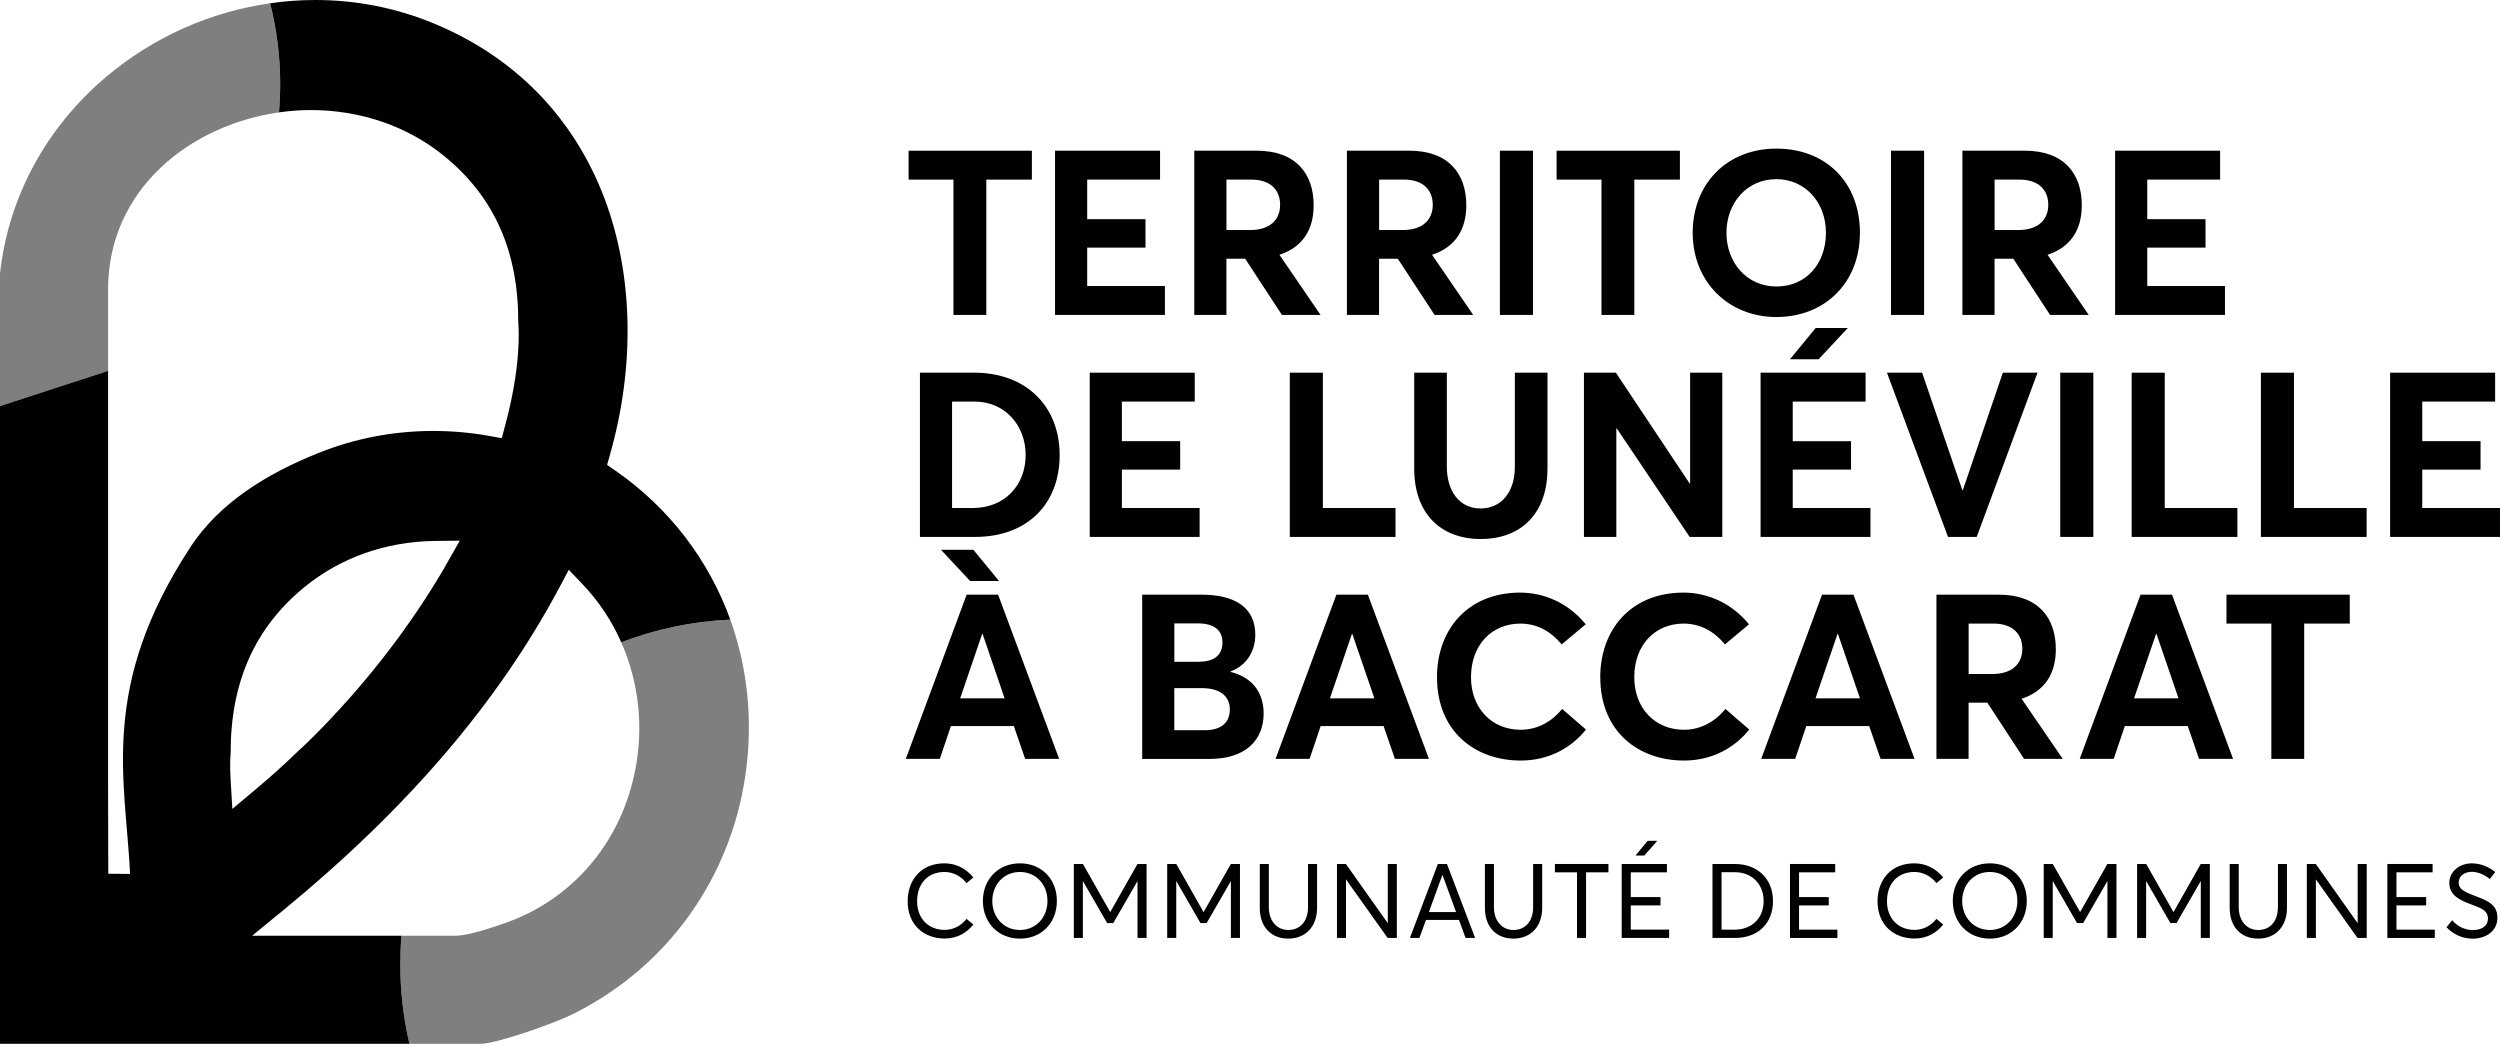 <?xml version="1.0" encoding="UTF-8"?>
<svg id="Calque_2" data-name="Calque 2" xmlns="http://www.w3.org/2000/svg" viewBox="0 0 1163 485.57">
  <defs>
    <style>
      .cls-1, .cls-2 {
        fill: #010101;
      }

      .cls-2 {
        opacity: .5;
      }
    </style>
  </defs>
  <g id="Calque_1-2" data-name="Calque 1">
    <g>
      <g>
        <path class="cls-1" d="M439.38,401.62c-11.04,0-17.14,7.88-17.14,17.67,0,11.23,7.85,17.31,17.14,17.31,6.06,0,10.44-2.77,13.42-6.5l-3.15-2.65c-2.41,2.98-5.79,5.13-10.26,5.13-7.26,0-12.75-5.11-12.75-13.29s4.9-13.65,12.75-13.65c3.95,0,7.64,1.89,10.26,5.18l3.15-2.62c-3.74-4.63-8.68-6.58-13.42-6.58"/>
        <path class="cls-1" d="M474.51,401.62c-10.29,0-17.27,7.59-17.27,17.5s6.97,17.53,17.27,17.53c9.7,0,17.15-7.06,17.15-17.53s-7.45-17.5-17.15-17.5M474.51,432.63c-7.66,0-12.89-6.03-12.89-13.51s5.23-13.48,12.89-13.48c7.13,0,12.77,5.53,12.77,13.48s-5.65,13.51-12.77,13.51"/>
      </g>
      <polygon class="cls-1" points="533.39 401.92 529.15 401.92 516.55 424.18 516.4 424.18 503.78 401.92 499.55 401.92 499.55 436.34 503.75 436.34 503.75 409.97 503.82 409.97 515.03 429.41 517.89 429.41 529.1 409.97 529.17 409.97 529.17 436.34 533.39 436.34 533.39 401.92"/>
      <polygon class="cls-1" points="576.83 401.92 572.59 401.92 559.99 424.18 559.84 424.18 547.21 401.92 542.98 401.92 542.98 436.34 547.19 436.34 547.19 409.97 547.26 409.97 558.46 429.41 561.33 429.41 572.54 409.97 572.61 409.97 572.61 436.34 576.83 436.34 576.83 401.92"/>
      <path class="cls-1" d="M612.7,401.92h-4.21v20.11c0,6.67-3.78,10.6-9.15,10.6s-9.08-4.24-9.08-10.6v-20.11h-4.21v20.41c0,9.08,5.41,14.31,13.29,14.31s13.36-5.47,13.36-14.31v-20.41ZM599.34,436.65h0,0Z"/>
      <polygon class="cls-1" points="649.81 401.92 645.6 401.92 645.6 429.34 645.51 429.34 626.11 401.92 621.95 401.92 621.95 436.34 626.16 436.34 626.16 409.21 626.25 409.21 645.53 436.34 649.81 436.34 649.81 401.92"/>
      <path class="cls-1" d="M673.13,401.92h-4.24l-13,34.41h4.42l3.05-8.37h15.35l3.07,8.37h4.45l-13.1-34.41ZM664.71,424.28l6.27-17.2h.09l6.29,17.2h-12.65Z"/>
      <path class="cls-1" d="M717.42,401.92h-4.21v20.11c0,6.67-3.78,10.6-9.14,10.6s-9.08-4.24-9.08-10.6v-20.11h-4.21v20.41c0,9.08,5.41,14.31,13.29,14.31s13.36-5.47,13.36-14.31v-20.41ZM704.06,436.65h0,.01,0"/>
      <polygon class="cls-1" points="748.24 401.92 723.34 401.92 723.34 405.81 733.63 405.81 733.63 436.34 737.83 436.34 737.83 405.81 748.24 405.81 748.24 401.92"/>
      <path class="cls-1" d="M770.97,391.13l-4.48.03-5.67,6.84h4.11l6.04-6.86ZM775.46,401.92h-21.05v34.41h22.07v-3.87h-17.84v-11.26h13.82v-3.88h-13.82v-11.52h16.82v-3.88Z"/>
      <path class="cls-1" d="M806.93,401.92h-10.28v34.42h10.43c10.97,0,17.72-7,17.72-17.15s-6.95-17.27-17.86-17.27M800.86,432.5v-26.75h6.15c8.01,0,13.43,5.55,13.43,13.43s-5.37,13.31-13.63,13.31h-5.96Z"/>
      <polygon class="cls-1" points="853.74 401.92 832.69 401.92 832.69 436.34 854.76 436.34 854.76 432.47 836.92 432.47 836.92 421.2 850.74 421.2 850.74 417.32 836.92 417.32 836.92 405.81 853.74 405.81 853.74 401.92"/>
      <g>
        <path class="cls-1" d="M890.57,401.62c-11.04,0-17.14,7.88-17.14,17.67,0,11.23,7.85,17.31,17.14,17.31,6.05,0,10.42-2.77,13.41-6.5l-3.14-2.65c-2.41,2.98-5.8,5.13-10.27,5.13-7.26,0-12.75-5.11-12.75-13.29s4.89-13.65,12.75-13.65c3.96,0,7.64,1.89,10.27,5.18l3.14-2.62c-3.74-4.63-8.68-6.58-13.41-6.58"/>
        <path class="cls-1" d="M925.71,401.62c-10.3,0-17.27,7.59-17.27,17.5s6.96,17.53,17.27,17.53c9.69,0,17.15-7.06,17.15-17.53s-7.46-17.5-17.15-17.5M925.71,432.63c-7.66,0-12.9-6.03-12.9-13.51s5.23-13.48,12.9-13.48c7.11,0,12.77,5.53,12.77,13.48s-5.65,13.51-12.77,13.51"/>
      </g>
      <polygon class="cls-1" points="984.58 401.92 980.35 401.92 967.74 424.18 967.6 424.18 954.97 401.92 950.74 401.92 950.74 436.34 954.94 436.34 954.94 409.97 955.01 409.97 966.23 429.41 969.09 429.41 980.3 409.97 980.37 409.97 980.37 436.34 984.58 436.34 984.58 401.92"/>
      <polygon class="cls-1" points="1028.02 401.92 1023.79 401.92 1011.18 424.18 1011.04 424.18 998.41 401.92 994.18 401.92 994.18 436.34 998.38 436.34 998.38 409.97 998.45 409.97 1009.66 429.41 1012.53 429.41 1023.73 409.97 1023.81 409.97 1023.81 436.34 1028.02 436.34 1028.02 401.92"/>
      <path class="cls-1" d="M1063.89,401.92h-4.2v20.11c0,6.67-3.78,10.6-9.15,10.6s-9.08-4.24-9.08-10.6v-20.11h-4.21v20.41c0,9.08,5.42,14.31,13.29,14.31s13.36-5.47,13.36-14.31v-20.41ZM1050.52,436.65h0,0"/>
      <polygon class="cls-1" points="1101 401.92 1096.79 401.92 1096.79 429.34 1096.69 429.34 1077.3 401.92 1073.14 401.92 1073.14 436.34 1077.35 436.34 1077.35 409.21 1077.44 409.21 1096.71 436.34 1101 436.34 1101 401.92"/>
      <polygon class="cls-1" points="1131.65 401.92 1110.6 401.92 1110.6 436.34 1132.67 436.34 1132.67 432.47 1114.83 432.47 1114.83 421.2 1128.65 421.2 1128.65 417.32 1114.83 417.32 1114.83 405.81 1131.65 405.81 1131.65 401.92"/>
      <path class="cls-1" d="M1150.01,401.62h-.09c-5.89.02-10.5,3.95-10.5,9.11,0,5.94,5.18,8.13,10.26,10.03,4.59,1.73,7.71,2.77,7.71,6.65,0,3.28-2.84,5.25-7.06,5.25-3.36,0-7.04-1.5-9.55-4.57l-2.67,3.25c3.43,3.67,7.88,5.32,12.19,5.32h0c5.94,0,11.49-3.37,11.49-9.72s-4.87-8.02-10.65-10.26c-4.31-1.67-7.38-2.83-7.35-6.15.02-3.21,2.91-4.96,6.1-4.96,2.58,0,5.62,1.11,8.37,3.36l2.53-3.27c-3.24-2.58-7.01-4.02-10.79-4.02"/>
      <polygon class="cls-1" points="443.55 83.56 422.68 83.56 422.68 70.11 480.03 70.11 480.03 83.56 458.83 83.56 458.83 146.51 443.55 146.51 443.55 83.56"/>
      <polygon class="cls-1" points="490.81 70.1 539.66 70.1 539.66 83.55 505.76 83.55 505.76 101.96 532.88 101.96 532.88 115.19 505.76 115.19 505.76 133.06 541.92 133.06 541.92 146.51 490.81 146.51 490.81 70.1"/>
      <g>
        <path class="cls-1" d="M581.52,107.01c9.25,0,13.99-4.73,13.99-11.73s-4.63-11.73-13.35-11.73h-11.62v23.46h10.98ZM555.59,70.1h28.94c18.4,0,26.58,10.76,26.58,25.4,0,11.62-5.38,19.58-15.93,23.02l19.15,27.99h-17.97l-17.11-26.15h-8.72v26.15h-14.96v-76.41Z"/>
        <path class="cls-1" d="M652.53,107.01c9.25,0,13.99-4.73,13.99-11.73s-4.63-11.73-13.34-11.73h-11.62v23.46h10.98ZM626.6,70.1h28.94c18.4,0,26.58,10.76,26.58,25.4,0,11.62-5.38,19.58-15.93,23.02l19.15,27.99h-17.97l-17.11-26.15h-8.72v26.15h-14.96v-76.41Z"/>
      </g>
      <rect class="cls-1" x="697.75" y="70.1" width="15.39" height="76.41"/>
      <polygon class="cls-1" points="745.01 83.56 724.13 83.56 724.13 70.11 781.49 70.11 781.49 83.56 760.29 83.56 760.29 146.51 745.01 146.51 745.01 83.56"/>
      <path class="cls-1" d="M849.42,108.3c0-14.42-9.9-24.96-23.03-24.96-13.77,0-23.24,11.08-23.24,24.96s9.47,24.97,23.24,24.97,23.03-10.54,23.03-24.97M787.44,108.3c0-22.7,15.82-39.17,38.95-39.17s38.85,15.82,38.85,39.17-16.47,39.18-38.85,39.18-38.95-16.47-38.95-39.18"/>
      <rect class="cls-1" x="879.7" y="70.1" width="15.39" height="76.41"/>
      <path class="cls-1" d="M938.86,107.01c9.25,0,13.99-4.73,13.99-11.73s-4.63-11.73-13.34-11.73h-11.62v23.46h10.98ZM912.93,70.1h28.94c18.4,0,26.58,10.76,26.58,25.4,0,11.62-5.38,19.58-15.93,23.02l19.15,27.99h-17.97l-17.11-26.15h-8.72v26.15h-14.96v-76.41Z"/>
      <polygon class="cls-1" points="983.94 70.1 1032.8 70.1 1032.8 83.55 998.9 83.55 998.9 101.96 1026.01 101.96 1026.01 115.19 998.9 115.19 998.9 133.06 1035.06 133.06 1035.06 146.51 983.94 146.51 983.94 70.1"/>
      <path class="cls-1" d="M452.59,236.32c14.85,0,24.54-10.66,24.54-24.64s-9.8-24.86-23.68-24.86h-10.55v49.5h9.69ZM427.95,173.37h25.29c24.21,0,39.71,15.71,39.71,38.31s-14.85,38.1-39.38,38.1h-25.61v-76.41Z"/>
      <polygon class="cls-1" points="506.94 173.37 555.8 173.37 555.8 186.82 521.9 186.82 521.9 205.23 549.02 205.23 549.02 218.46 521.9 218.46 521.9 236.32 558.06 236.32 558.06 249.78 506.94 249.78 506.94 173.37"/>
      <polygon class="cls-1" points="600.01 173.37 615.4 173.37 615.4 236.32 649.19 236.32 649.19 249.78 600.01 249.78 600.01 173.37"/>
      <path class="cls-1" d="M657.9,218.14v-44.77h15.17v43.8c0,10.98,5.6,19.37,15.72,19.37,9.25,0,15.92-7.21,15.92-19.37v-43.8h15.18v44.77c0,19.91-11.52,32.61-31.1,32.61-18.41,0-30.89-11.73-30.89-32.61"/>
      <polygon class="cls-1" points="736.85 173.37 751.7 173.37 786.03 224.92 786.24 224.92 786.24 173.37 801.21 173.37 801.21 249.78 786.03 249.78 752.13 199.31 751.92 199.31 751.92 249.78 736.85 249.78 736.85 173.37"/>
      <path class="cls-1" d="M844.63,152.6h14.96l-13.56,14.53h-13.35l11.95-14.53ZM819.02,173.37h48.86v13.45h-33.9v18.41h27.12v13.23h-27.12v17.86h36.16v13.45h-51.12v-76.41Z"/>
      <polygon class="cls-1" points="877.81 173.37 894.16 173.37 912.89 228.04 913.1 228.04 931.72 173.37 947.86 173.37 919.56 249.78 906.21 249.78 877.81 173.37"/>
      <rect class="cls-1" x="958.43" y="173.37" width="15.39" height="76.41"/>
      <polygon class="cls-1" points="991.65 173.37 1007.04 173.37 1007.04 236.32 1040.83 236.32 1040.83 249.78 991.65 249.78 991.65 173.37"/>
      <polygon class="cls-1" points="1051.77 173.37 1067.15 173.37 1067.15 236.32 1100.95 236.32 1100.95 249.78 1051.77 249.78 1051.77 173.37"/>
      <polygon class="cls-1" points="1111.88 173.37 1111.88 249.78 1163 249.78 1163 236.32 1126.83 236.32 1126.83 218.46 1153.95 218.46 1153.95 205.22 1126.83 205.22 1126.83 186.82 1160.73 186.82 1160.73 173.37 1111.88 173.37"/>
      <path class="cls-1" d="M467.34,324.85l-10.23-29.92h-.22l-10.22,29.92h20.66ZM437.74,255.76h15.06l11.95,14.53h-13.45l-13.56-14.53ZM449.68,276.64h14.64l28.41,76.4h-15.82l-5.27-15.27h-29.27l-5.17,15.27h-15.82l28.3-76.4Z"/>
      <path class="cls-1" d="M560.5,339.7c7.21,0,11.62-3.22,11.62-9.69,0-6.02-4.41-9.9-13.13-9.9h-12.7v19.58h14.2ZM557.7,307.85c6.57,0,10.98-2.69,10.98-8.93,0-5.38-3.34-8.93-11.62-8.93h-10.76v17.87h11.4ZM531.34,276.64h27.55c16.25,0,25.07,6.45,25.07,18.62,0,6.89-3.23,13.89-11.51,17.11v.22c9.8,2.37,15.39,9.26,15.39,19.37,0,12.16-8.18,21.09-25.18,21.09h-31.31v-76.4Z"/>
      <path class="cls-1" d="M639.35,324.85l-10.23-29.92h-.22l-10.21,29.92h20.66ZM621.69,276.64h14.64l28.41,76.4h-15.82l-5.27-15.27h-29.27l-5.17,15.27h-15.82l28.3-76.4Z"/>
      <g>
        <path class="cls-1" d="M668.48,315.06c0-21.85,13.99-39.38,38.74-39.38,10.98,0,22.28,4.73,30.46,14.74l-11.19,9.36c-4.95-6.02-11.4-9.68-19.26-9.68-13.02,0-22.92,9.68-22.92,24.97,0,14.21,9.47,24.42,23.14,24.42,7.97,0,14.64-3.98,19.27-9.68l11.08,9.58c-6.57,8.18-16.9,14.42-30.35,14.42-21.31,0-38.95-13.56-38.95-38.74"/>
        <path class="cls-1" d="M744.43,315.06c0-21.85,13.99-39.38,38.74-39.38,10.98,0,22.28,4.73,30.46,14.74l-11.19,9.36c-4.95-6.02-11.4-9.68-19.26-9.68-13.02,0-22.92,9.68-22.92,24.97,0,14.21,9.47,24.42,23.14,24.42,7.97,0,14.64-3.98,19.27-9.68l11.08,9.58c-6.56,8.18-16.89,14.42-30.35,14.42-21.31,0-38.95-13.56-38.95-38.74"/>
      </g>
      <path class="cls-1" d="M865.25,324.85l-10.23-29.92h-.22l-10.22,29.92h20.66ZM847.6,276.64h14.64l28.41,76.4h-15.82l-5.27-15.27h-29.27l-5.16,15.27h-15.82l28.3-76.4Z"/>
      <path class="cls-1" d="M926.79,313.55c9.25,0,13.99-4.73,13.99-11.73s-4.63-11.73-13.35-11.73h-11.62v23.46h10.98ZM900.85,276.64h28.94c18.4,0,26.58,10.76,26.58,25.4,0,11.62-5.38,19.58-15.93,23.02l19.15,27.98h-17.98l-17.1-26.15h-8.72v26.15h-14.96v-76.4Z"/>
      <path class="cls-1" d="M1013.44,324.85l-10.23-29.92h-.22l-10.22,29.92h20.66ZM995.78,276.64h14.64l28.41,76.4h-15.82l-5.27-15.27h-29.27l-5.17,15.27h-15.82l28.3-76.4Z"/>
      <polygon class="cls-1" points="1056.63 290.09 1035.75 290.09 1035.75 276.64 1093.11 276.64 1093.11 290.09 1071.91 290.09 1071.91 353.04 1056.63 353.04 1056.63 290.09"/>
      <g>
        <path class="cls-1" d="M208.13,261.66l-.56.97c-.27.47-.51.93-.79,1.44-15.22,26.02-34.12,50.84-56.28,73.79-4.52,4.7-8.7,8.75-12.8,12.48-5.91,5.77-12.29,11.45-19.46,17.46l-10.15,8.51-.79-13.22c-.41-6.89-.14-11.22,0-12.57-.09-33.14,11.18-58.46,34.4-77.46,16.81-13.69,37.71-21.09,60.52-21.41l11.68-.14-5.77,10.15ZM286.33,218.97l-3.91-2.7,1.3-4.61c11.78-41.34,10.89-83.7-2.46-119.22-14.48-38.27-42.41-66.66-80.91-82.12C183.28,3.49,165.26,0,146.78,0c-7.12,0-14.2.51-21.13,1.53,3.07,11.96,4.7,24.58,4.7,37.52,0,4.47-.19,8.89-.56,13.22,4.94-.7,9.91-1.07,14.9-1.07,23.05,0,45.06,7.59,61.96,21.41,23.28,18.95,34.54,44.31,34.45,77.46.28,3.02,1.35,20.44-6.1,47.85l-1.58,5.91-6.01-1.07c-8.57-1.54-17.27-2.28-25.88-2.28-18.43,0-36.45,3.44-53.49,10.29-24.26,9.73-45.95,23.23-59.31,43.52-42.82,65.31-30.31,108.46-28.21,152.27l-10.15-.1-.09-42.31v-191.61L0,188.9v296.67h190.45c-2.75-11.82-4.24-24.21-4.24-36.87,0-4.52.18-8.98.55-13.41h-69.45l14.43-11.82c57.96-47.58,99.99-96.69,128.53-150.26l4.33-8.15,6.38,6.71c7.59,7.96,13.69,17.13,18.02,27.04,15.87-6.1,32.91-9.77,50.74-10.56-10-27.65-28.3-51.81-53.39-69.27"/>
        <path class="cls-2" d="M347.97,349.69c-3.96,53.16-34.54,98.87-81.84,122.25-9.4,4.61-35.66,13.64-42.4,13.64h-33.29c-2.74-11.82-4.24-24.21-4.24-36.87,0-4.52.19-8.98.56-13.41h25.32c6.94,0,24.07-6.19,28.07-7.86,28.49-12.01,48.6-36.77,55.12-68.01,4.33-20.76,2-41.99-6.28-60.61,15.87-6.1,32.91-9.77,50.74-10.56,6.89,19.18,9.82,40.03,8.24,61.45"/>
        <path class="cls-2" d="M130.35,39.06c0,4.47-.19,8.89-.56,13.22-41.25,5.87-79.51,35.71-79.51,82.4v37.89L0,188.9v-61.63C3.87,91.75,21.46,59.26,49.49,35.66,71.32,17.27,97.81,5.49,125.64,1.53c3.07,11.96,4.7,24.58,4.7,37.52"/>
      </g>
    </g>
  </g>
</svg>